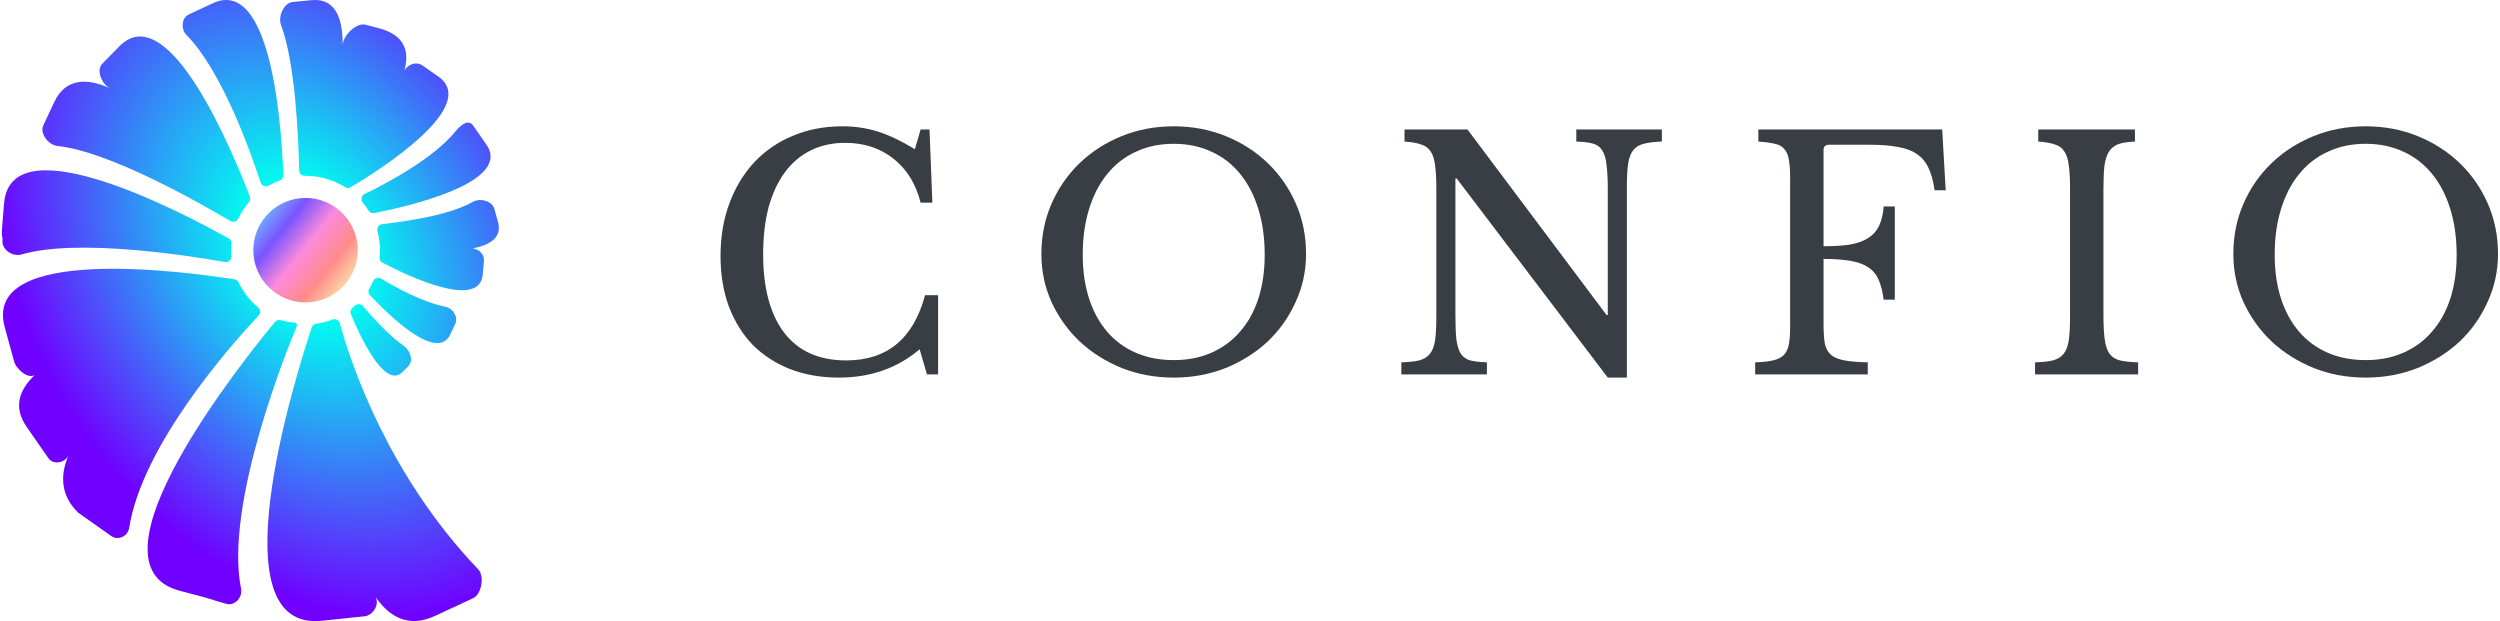 <?xml version="1.0" encoding="UTF-8"?> <svg xmlns="http://www.w3.org/2000/svg" width="483" height="120" viewBox="0 0 483 120" fill="none"> <path d="M77.742 71.887C74.198 75.402 69.204 64.139 67.778 60.654C67.606 60.233 67.752 59.761 68.104 59.474C68.272 59.337 68.437 59.197 68.598 59.053C69.048 58.651 69.752 58.679 70.139 59.141C71.759 61.076 74.983 64.709 77.989 66.809C79.272 67.705 79.962 69.686 78.851 70.788L77.742 71.887Z" fill="url(#paint0_radial)"></path> <path d="M87.947 62.595L86.985 64.625C84.385 70.115 74.753 60.532 71.448 56.994C71.131 56.655 71.101 56.147 71.341 55.751C71.618 55.293 71.869 54.819 72.094 54.33C72.363 53.746 73.082 53.497 73.63 53.83C76.274 55.437 81.469 58.327 86.022 59.257C87.505 59.56 88.594 61.227 87.947 62.595Z" fill="url(#paint1_radial)"></path> <path d="M93.501 50.41L93.268 53.037C92.659 59.886 78.867 53.369 73.863 50.727C73.493 50.531 73.298 50.126 73.338 49.709C73.38 49.256 73.403 48.797 73.403 48.333C73.403 47.063 73.238 45.831 72.928 44.658C72.767 44.047 73.147 43.41 73.773 43.329C77.826 42.802 86.444 41.754 91.361 39C92.784 38.204 95.086 38.81 95.521 40.382L96.205 42.855C97.029 45.835 94.773 47.327 91.358 47.985C92.561 48.16 93.611 49.173 93.501 50.41Z" fill="url(#paint2_radial)"></path> <path d="M91.403 24.254L93.964 27.925C99.144 35.35 78.187 40.019 72.261 41.174C71.841 41.255 71.43 41.053 71.202 40.69C70.868 40.16 70.499 39.652 70.1 39.171C69.652 38.631 69.802 37.785 70.434 37.481C74.358 35.595 83.678 30.728 88.025 25.35C89.022 24.118 90.496 22.954 91.403 24.254Z" fill="url(#paint3_radial)"></path> <path d="M81.567 12.615L84.645 14.756C92.922 20.513 73.051 33.03 67.738 36.191C67.404 36.389 66.993 36.367 66.664 36.16C64.455 34.774 61.842 33.973 59.042 33.973C58.991 33.973 58.939 33.973 58.888 33.974C58.308 33.98 57.81 33.533 57.798 32.954C57.673 26.898 57.096 12.276 54.292 4.83C53.675 3.192 54.814 0.554 56.556 0.385L60.175 0.035C64.766 -0.409 66.248 3.446 66.2 8.739C66.254 6.886 68.837 4.302 70.63 4.774L72.921 5.377C78.126 6.647 79.193 9.812 78.126 13.62C78.811 12.435 80.428 11.822 81.567 12.615Z" fill="url(#paint4_radial)"></path> <path d="M41.082 0.636L36.514 2.769C35.06 3.447 34.902 5.619 36.03 6.76C42.915 13.723 48.516 29.624 50.359 35.29C50.569 35.935 51.343 36.19 51.932 35.854C52.603 35.47 53.309 35.139 54.043 34.867C54.462 34.711 54.751 34.321 54.736 33.874C54.478 26.098 52.72 -4.794 41.082 0.636Z" fill="url(#paint5_radial)"></path> <path d="M23.045 8.963L19.752 12.323C18.531 13.569 19.674 16.302 21.242 17.068C16.586 14.903 12.568 15.277 10.492 19.696L8.382 24.189C7.632 25.785 9.338 28.01 11.092 28.197C21.24 29.277 38.627 39.242 44.554 42.714C45.09 43.029 45.779 42.782 46.044 42.22C46.584 41.074 47.271 40.011 48.08 39.056C48.324 38.768 48.409 38.383 48.275 38.03C45.274 30.123 32.678 -0.866 23.045 8.963Z" fill="url(#paint6_radial)"></path> <path d="M0.798 39.178C-0.018 48.032 0.555 44.439 0.474 46.588C0.41 48.298 2.497 49.647 4.139 49.165C14.927 45.995 36.5 49.386 43.495 50.626C44.184 50.748 44.778 50.144 44.724 49.447C44.696 49.079 44.681 48.708 44.681 48.333C44.681 47.915 44.699 47.501 44.734 47.092C44.769 46.686 44.586 46.295 44.23 46.096C36.563 41.786 2.248 23.427 0.798 39.178Z" fill="url(#paint7_radial)"></path> <path d="M0.909 63.177L2.719 69.812C3.14 71.356 5.551 73.401 6.778 72.373C3.646 75.395 2.508 78.679 5.181 82.522L9.342 88.503C10.273 89.842 12.443 89.492 13.203 88.05C11.546 91.969 11.774 95.749 15.065 99.01C15.102 99.047 15.15 99.087 15.193 99.117L21.539 103.586C22.844 104.505 24.71 103.573 24.956 101.996C27.434 86.094 44.449 66.843 49.999 60.92C50.417 60.474 50.336 59.771 49.865 59.38C48.286 58.066 46.993 56.421 46.093 54.55C45.946 54.243 45.684 54.023 45.347 53.97C35.184 52.367 -3.415 47.323 0.909 63.177Z" fill="url(#paint8_radial)"></path> <path d="M46.57 113.745C43.294 97.512 55.547 67.328 57.326 63.055C57.474 62.699 57.317 62.379 56.935 62.336C56.044 62.235 55.128 62.111 54.293 61.867C53.876 61.745 53.416 61.851 53.139 62.185C47.32 69.194 15.275 109.05 34.702 114.127C44.662 116.73 38.771 115.317 43.774 116.664C45.388 117.098 46.9 115.383 46.57 113.745Z" fill="url(#paint9_radial)"></path> <path d="M70.415 119.069L62.153 119.932C41.897 122.048 56.549 74.358 60.239 63.216C60.363 62.842 60.688 62.606 61.079 62.55C62.162 62.397 63.205 62.122 64.196 61.741C64.786 61.514 65.463 61.817 65.631 62.426C67.709 69.947 74.89 91.708 92.408 110.011C93.641 111.299 93.038 114.819 91.419 115.567C89.691 116.365 87.3 117.473 83.994 119.011C79.136 121.271 75.391 119.436 72.504 115.265C73.42 116.691 72.1 118.893 70.415 119.069Z" fill="url(#paint10_radial)"></path> <ellipse cx="59.03" cy="48.333" rx="10.093" ry="10.093" transform="rotate(90 59.03 48.333)" fill="url(#paint11_linear)"></ellipse> <path d="M177.86 25.017H179.581L180.134 39.151H177.86C176.959 35.546 175.218 32.719 172.637 30.671C170.056 28.622 166.942 27.598 163.296 27.598C160.797 27.598 158.564 28.09 156.597 29.073C154.631 30.056 152.972 31.47 151.62 33.313C150.268 35.157 149.223 37.41 148.485 40.073C147.789 42.736 147.441 45.747 147.441 49.107C147.441 55.703 148.813 60.783 151.558 64.348C154.303 67.871 158.277 69.633 163.48 69.633C171.387 69.633 176.468 65.433 178.721 57.035H181.24V72.337H179.09L177.676 67.482C173.374 71.128 168.171 72.951 162.067 72.951C158.584 72.951 155.43 72.398 152.603 71.292C149.817 70.186 147.42 68.629 145.413 66.621C143.446 64.573 141.91 62.094 140.804 59.185C139.738 56.277 139.206 53.04 139.206 49.476C139.206 45.747 139.779 42.347 140.927 39.274C142.074 36.202 143.671 33.559 145.72 31.347C147.809 29.134 150.288 27.434 153.156 26.246C156.065 25.017 159.26 24.402 162.743 24.402C165.201 24.402 167.516 24.751 169.687 25.447C171.858 26.143 174.214 27.27 176.754 28.827L177.86 25.017Z" fill="#393D44"></path> <path d="M226.763 24.402C230.368 24.402 233.728 25.037 236.842 26.307C239.955 27.578 242.659 29.319 244.954 31.531C247.248 33.743 249.051 36.345 250.362 39.336C251.673 42.327 252.328 45.563 252.328 49.045C252.328 52.364 251.652 55.478 250.3 58.386C248.989 61.295 247.186 63.835 244.892 66.007C242.598 68.137 239.894 69.838 236.78 71.108C233.666 72.337 230.327 72.951 226.763 72.951C223.199 72.951 219.86 72.337 216.746 71.108C213.632 69.838 210.928 68.137 208.634 66.007C206.34 63.835 204.517 61.295 203.165 58.386C201.854 55.478 201.198 52.364 201.198 49.045C201.198 45.563 201.854 42.327 203.165 39.336C204.476 36.345 206.278 33.743 208.573 31.531C210.867 29.319 213.571 27.578 216.685 26.307C219.798 25.037 223.158 24.402 226.763 24.402ZM226.763 69.571C229.467 69.571 231.884 69.1 234.015 68.158C236.186 67.215 238.03 65.863 239.546 64.102C241.102 62.34 242.291 60.21 243.11 57.711C243.929 55.17 244.339 52.343 244.339 49.23C244.339 45.952 243.929 43.002 243.11 40.38C242.291 37.717 241.123 35.464 239.607 33.62C238.091 31.736 236.248 30.302 234.076 29.319C231.905 28.294 229.467 27.782 226.763 27.782C224.059 27.782 221.621 28.294 219.45 29.319C217.279 30.302 215.435 31.736 213.919 33.62C212.403 35.464 211.236 37.717 210.416 40.38C209.597 43.002 209.187 45.952 209.187 49.23C209.187 52.343 209.597 55.17 210.416 57.711C211.236 60.21 212.403 62.34 213.919 64.102C215.435 65.863 217.279 67.215 219.45 68.158C221.621 69.1 224.059 69.571 226.763 69.571Z" fill="#393D44"></path> <path d="M310.623 72.951L281.432 34.481H281.187V60.722C281.187 62.77 281.248 64.388 281.371 65.577C281.535 66.765 281.822 67.687 282.231 68.342C282.682 68.998 283.296 69.428 284.075 69.633C284.894 69.838 285.96 69.96 287.271 70.001V72.337H270.739V70.001C272.173 69.96 273.32 69.838 274.181 69.633C275.082 69.387 275.779 68.957 276.27 68.342C276.762 67.728 277.09 66.867 277.254 65.761C277.417 64.614 277.499 63.078 277.499 61.152V36.202C277.499 34.481 277.417 33.067 277.254 31.961C277.131 30.814 276.844 29.913 276.393 29.257C275.983 28.602 275.369 28.151 274.55 27.905C273.73 27.618 272.665 27.434 271.354 27.352V25.017H283.522L310.377 60.845H310.623V36.632C310.623 34.624 310.541 33.026 310.377 31.838C310.254 30.609 309.968 29.667 309.517 29.011C309.107 28.356 308.493 27.926 307.673 27.721C306.895 27.516 305.85 27.393 304.539 27.352V25.017H321.07V27.352C319.636 27.393 318.469 27.537 317.567 27.782C316.707 27.987 316.031 28.397 315.539 29.011C315.048 29.626 314.72 30.507 314.556 31.654C314.392 32.801 314.31 34.317 314.31 36.202V72.951H310.623Z" fill="#393D44"></path> <path d="M352.31 62.565C352.31 64.122 352.392 65.392 352.556 66.376C352.761 67.318 353.171 68.055 353.785 68.588C354.4 69.079 355.26 69.428 356.366 69.633C357.513 69.838 359.009 69.96 360.852 70.001V72.337H339.098V70.001C340.531 69.96 341.679 69.838 342.539 69.633C343.44 69.428 344.137 69.079 344.628 68.588C345.12 68.096 345.448 67.4 345.612 66.499C345.776 65.597 345.857 64.43 345.857 62.996V34.358C345.857 32.924 345.776 31.777 345.612 30.916C345.489 30.015 345.202 29.319 344.751 28.827C344.342 28.294 343.727 27.946 342.908 27.782C342.088 27.578 341.023 27.434 339.712 27.352V25.017H375.233L375.909 36.755H373.758C373.512 34.993 373.123 33.559 372.59 32.453C372.057 31.306 371.3 30.404 370.316 29.749C369.374 29.093 368.165 28.643 366.69 28.397C365.216 28.11 363.372 27.967 361.16 27.967H353.355C352.658 27.967 352.31 28.315 352.31 29.011V47.571C354.277 47.571 355.956 47.468 357.349 47.263C358.783 47.017 359.951 46.608 360.852 46.034C361.795 45.461 362.512 44.682 363.003 43.699C363.495 42.716 363.802 41.446 363.925 39.889H366.076V57.895H363.925C363.72 56.338 363.392 55.047 362.942 54.023C362.491 52.999 361.815 52.2 360.914 51.627C360.053 51.053 358.927 50.643 357.534 50.398C356.141 50.152 354.4 50.029 352.31 50.029V62.565Z" fill="#393D44"></path> <path d="M406.385 60.722C406.385 62.77 406.467 64.388 406.631 65.577C406.795 66.765 407.102 67.687 407.553 68.342C408.044 68.998 408.72 69.428 409.581 69.633C410.482 69.838 411.65 69.96 413.084 70.001V72.337H393.172V70.001C394.606 69.96 395.753 69.838 396.614 69.633C397.515 69.387 398.212 68.957 398.703 68.342C399.195 67.728 399.523 66.867 399.687 65.761C399.85 64.614 399.932 63.078 399.932 61.152V36.202C399.932 34.481 399.85 33.067 399.687 31.961C399.564 30.814 399.277 29.913 398.826 29.257C398.417 28.602 397.802 28.151 396.983 27.905C396.163 27.618 395.098 27.434 393.787 27.352V25.017H412.469V27.352C411.158 27.393 410.093 27.557 409.273 27.844C408.495 28.131 407.88 28.622 407.43 29.319C407.02 29.974 406.733 30.896 406.569 32.084C406.447 33.272 406.385 34.788 406.385 36.632V60.722Z" fill="#393D44"></path> <path d="M457.046 24.402C460.651 24.402 464.011 25.037 467.124 26.307C470.238 27.578 472.942 29.319 475.236 31.531C477.531 33.743 479.333 36.345 480.644 39.336C481.955 42.327 482.611 45.563 482.611 49.045C482.611 52.364 481.935 55.478 480.583 58.386C479.272 61.295 477.469 63.835 475.175 66.007C472.881 68.137 470.177 69.838 467.063 71.108C463.949 72.337 460.61 72.951 457.046 72.951C453.482 72.951 450.142 72.337 447.029 71.108C443.915 69.838 441.211 68.137 438.917 66.007C436.623 63.835 434.799 61.295 433.447 58.386C432.136 55.478 431.481 52.364 431.481 49.045C431.481 45.563 432.136 42.327 433.447 39.336C434.758 36.345 436.561 33.743 438.855 31.531C441.15 29.319 443.854 27.578 446.967 26.307C450.081 25.037 453.441 24.402 457.046 24.402ZM457.046 69.571C459.75 69.571 462.167 69.1 464.297 68.158C466.469 67.215 468.312 65.863 469.828 64.102C471.385 62.34 472.573 60.21 473.393 57.711C474.212 55.17 474.622 52.343 474.622 49.23C474.622 45.952 474.212 43.002 473.393 40.38C472.573 37.717 471.406 35.464 469.89 33.62C468.374 31.736 466.53 30.302 464.359 29.319C462.188 28.294 459.75 27.782 457.046 27.782C454.342 27.782 451.904 28.294 449.733 29.319C447.561 30.302 445.718 31.736 444.202 33.62C442.686 35.464 441.518 37.717 440.699 40.38C439.88 43.002 439.47 45.952 439.47 49.23C439.47 52.343 439.88 55.17 440.699 57.711C441.518 60.21 442.686 62.34 444.202 64.102C445.718 65.863 447.561 67.215 449.733 68.158C451.904 69.1 454.342 69.571 457.046 69.571Z" fill="#393D44"></path> <defs> <radialGradient id="paint0_radial" cx="0" cy="0" r="1" gradientUnits="userSpaceOnUse" gradientTransform="translate(58.927 48.331) rotate(60.285) scale(75.55 55.218)"> <stop offset="0.177" stop-color="#00FFF0"></stop> <stop offset="1" stop-color="#7000FF"></stop> </radialGradient> <radialGradient id="paint1_radial" cx="0" cy="0" r="1" gradientUnits="userSpaceOnUse" gradientTransform="translate(58.927 48.331) rotate(60.285) scale(75.55 55.218)"> <stop offset="0.177" stop-color="#00FFF0"></stop> <stop offset="1" stop-color="#7000FF"></stop> </radialGradient> <radialGradient id="paint2_radial" cx="0" cy="0" r="1" gradientUnits="userSpaceOnUse" gradientTransform="translate(58.927 48.331) rotate(60.285) scale(75.55 55.218)"> <stop offset="0.177" stop-color="#00FFF0"></stop> <stop offset="1" stop-color="#7000FF"></stop> </radialGradient> <radialGradient id="paint3_radial" cx="0" cy="0" r="1" gradientUnits="userSpaceOnUse" gradientTransform="translate(58.927 48.331) rotate(60.285) scale(75.55 55.218)"> <stop offset="0.177" stop-color="#00FFF0"></stop> <stop offset="1" stop-color="#7000FF"></stop> </radialGradient> <radialGradient id="paint4_radial" cx="0" cy="0" r="1" gradientUnits="userSpaceOnUse" gradientTransform="translate(58.927 48.331) rotate(60.285) scale(75.55 55.218)"> <stop offset="0.177" stop-color="#00FFF0"></stop> <stop offset="1" stop-color="#7000FF"></stop> </radialGradient> <radialGradient id="paint5_radial" cx="0" cy="0" r="1" gradientUnits="userSpaceOnUse" gradientTransform="translate(58.927 48.331) rotate(60.285) scale(75.55 55.218)"> <stop offset="0.177" stop-color="#00FFF0"></stop> <stop offset="1" stop-color="#7000FF"></stop> </radialGradient> <radialGradient id="paint6_radial" cx="0" cy="0" r="1" gradientUnits="userSpaceOnUse" gradientTransform="translate(58.927 48.331) rotate(60.285) scale(75.55 55.218)"> <stop offset="0.177" stop-color="#00FFF0"></stop> <stop offset="1" stop-color="#7000FF"></stop> </radialGradient> <radialGradient id="paint7_radial" cx="0" cy="0" r="1" gradientUnits="userSpaceOnUse" gradientTransform="translate(58.927 48.331) rotate(60.285) scale(75.55 55.218)"> <stop offset="0.177" stop-color="#00FFF0"></stop> <stop offset="1" stop-color="#7000FF"></stop> </radialGradient> <radialGradient id="paint8_radial" cx="0" cy="0" r="1" gradientUnits="userSpaceOnUse" gradientTransform="translate(58.927 48.331) rotate(60.285) scale(75.55 55.218)"> <stop offset="0.177" stop-color="#00FFF0"></stop> <stop offset="1" stop-color="#7000FF"></stop> </radialGradient> <radialGradient id="paint9_radial" cx="0" cy="0" r="1" gradientUnits="userSpaceOnUse" gradientTransform="translate(58.927 48.331) rotate(60.285) scale(75.55 55.218)"> <stop offset="0.177" stop-color="#00FFF0"></stop> <stop offset="1" stop-color="#7000FF"></stop> </radialGradient> <radialGradient id="paint10_radial" cx="0" cy="0" r="1" gradientUnits="userSpaceOnUse" gradientTransform="translate(58.927 48.331) rotate(60.285) scale(75.55 55.218)"> <stop offset="0.177" stop-color="#00FFF0"></stop> <stop offset="1" stop-color="#7000FF"></stop> </radialGradient> <linearGradient id="paint11_linear" x1="66.662" y1="39.389" x2="52.219" y2="57.442" gradientUnits="userSpaceOnUse"> <stop stop-color="#FCECB2"></stop> <stop offset="0.266" stop-color="#FF8B89"></stop> <stop offset="0.521" stop-color="#FC8ADC"></stop> <stop offset="0.766" stop-color="#7954FF"></stop> <stop offset="1" stop-color="#70BCFF"></stop> </linearGradient> </defs> </svg> 
